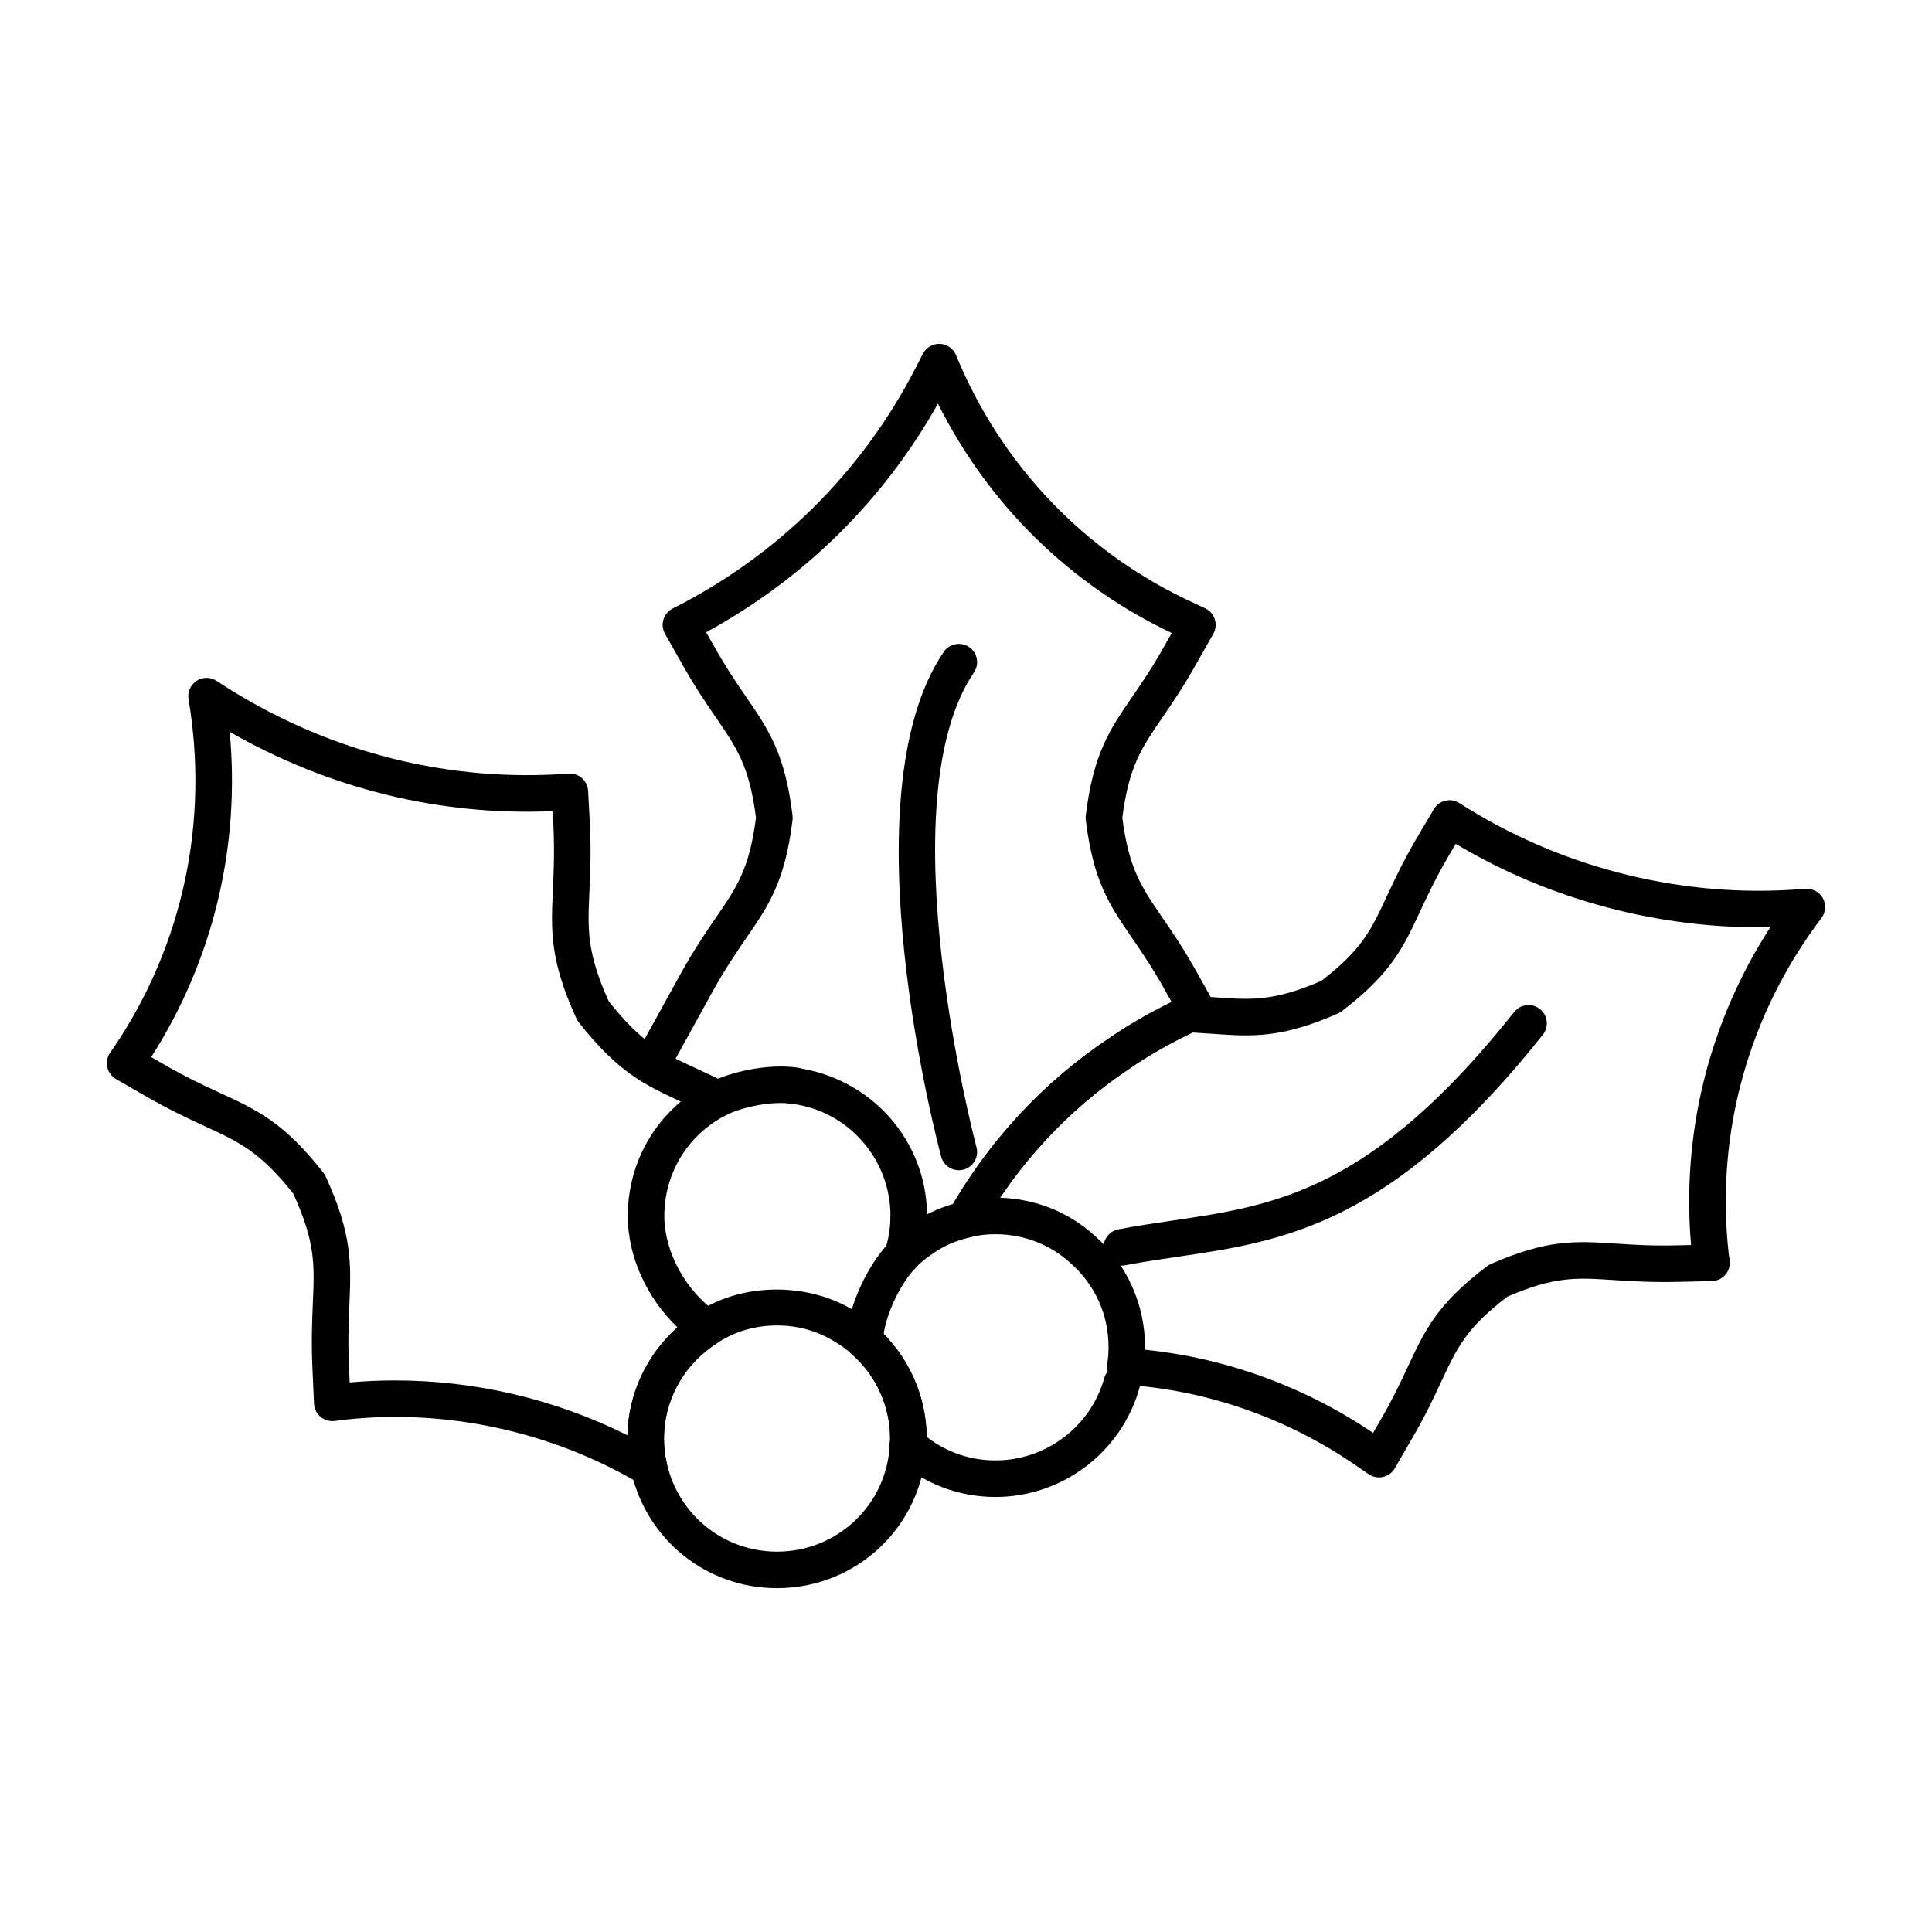 <?xml version="1.0" encoding="UTF-8"?>
<!-- Uploaded to: SVG Repo, www.svgrepo.com, Generator: SVG Repo Mixer Tools -->
<svg fill="#000000" width="800px" height="800px" version="1.1" viewBox="144 144 512 512" xmlns="http://www.w3.org/2000/svg">
 <g>
  <path d="m384.83 471.38c-2.676 0-4.844-1.867-4.844-4.547v-0.594c0-15.031-11.18-27.805-26.012-29.703-2.672 0-4.586-2.152-4.586-4.824 0-2.676 2.426-4.824 5.106-4.824 20.359 2.562 35.18 19.469 35.18 39.355 0 2.672-2.168 5.137-4.844 5.137z"/>
  <path d="m388.02 477.35c-1.508 0-3-0.703-3.945-2.023-1.555-2.176-1.055-5.203 1.121-6.762 3.434-2.457 7.246-4.305 11.363-5.5 10.242-17.496 24.41-32.578 41.078-43.719 5.059-3.516 10.605-6.746 16.848-9.812l-1.676-3c-3.332-5.977-6.258-10.242-8.848-14.012-5.938-8.656-10.227-14.918-12.219-31.223-0.047-0.387-0.051-0.781 0-1.172 1.992-16.398 6.293-22.676 12.242-31.359 2.578-3.762 5.5-8.023 8.824-13.98l1.711-3.031c-26.941-12.793-48.617-34.105-61.953-60.789-14.387 25.637-35.465 46.434-61.434 60.586l1.816 3.211c3.336 5.977 6.258 10.238 8.832 14 5.957 8.688 10.258 14.965 12.254 31.371 0.047 0.387 0.043 0.781-0.004 1.168-1.988 16.312-6.281 22.57-12.223 31.227-2.582 3.769-5.512 8.039-8.844 14.008l-12.242 22.219c-1.297 2.348-4.231 3.184-6.582 1.906-2.348-1.293-3.199-4.238-1.906-6.582l12.258-22.246c3.562-6.383 6.625-10.848 9.328-14.789 5.465-7.973 8.793-12.824 10.52-26.336-1.727-13.602-5.066-18.477-10.551-26.473-2.695-3.938-5.754-8.391-9.285-14.73l-4.262-7.535c-0.652-1.148-0.805-2.523-0.422-3.789 0.383-1.27 1.27-2.324 2.449-2.918 27.863-14.074 50.109-36.082 64.32-63.633l1.988-3.875c0.859-1.676 2.684-2.738 4.512-2.625 1.891 0.082 3.562 1.25 4.277 3 12.133 29.559 34.805 53.012 63.844 66.047l2.188 1.035c1.215 0.582 2.133 1.637 2.539 2.918 0.402 1.281 0.254 2.672-0.406 3.84l-4.277 7.559c-3.519 6.32-6.574 10.777-9.273 14.711-5.484 7.996-8.816 12.867-10.551 26.469 1.727 13.508 5.059 18.359 10.52 26.332 2.707 3.941 5.766 8.406 9.316 14.77l4.277 7.66c0.672 1.195 0.801 2.625 0.355 3.922-0.441 1.301-1.414 2.352-2.676 2.891l-2.086 0.895v-0.008c-0.207 0.09-0.418 0.16-0.629 0.219-6.527 3.098-12.23 6.363-17.414 9.965-16.047 10.73-29.555 25.328-39.129 42.266-0.664 1.18-1.793 2.023-3.113 2.332-3.676 0.855-7.043 2.371-10.016 4.5-0.855 0.605-1.84 0.898-2.816 0.898z"/>
  <path d="m509.45 535.53c-0.965 0-1.922-0.289-2.731-0.844l-1.891-1.293c-18.734-13.262-40.469-21-62.918-22.438-1.375-0.09-2.648-0.758-3.5-1.84-0.852-1.082-1.203-2.481-0.965-3.832 0.25-1.414 0.328-2.824 0.328-4.238 0-8.688-3.582-16.609-10.086-22.316-5.402-4.957-12.438-7.648-19.883-7.648-2.504 0-4.727 0.27-6.797 0.828-1.887 0.535-3.891-0.172-5.086-1.711-1.195-1.543-1.348-3.652-0.387-5.352 10.312-18.25 24.871-33.984 42.105-45.5 5.719-3.973 12.066-7.59 19.336-11.004 0.668-0.312 1.324-0.562 2.09-0.453 0.129-0.016 0.262-0.008 0.402 0 2.352 0.113 4.488 0.266 6.496 0.406 9.668 0.688 15.559 1.113 28.191-4.348 10.797-8.32 13.152-13.371 17.375-22.43 2.019-4.324 4.305-9.215 7.965-15.488l4.488-7.59c0.672-1.129 1.77-1.941 3.051-2.242 1.273-0.316 2.625-0.082 3.738 0.637 25.738 16.555 56.789 24.734 87.316 23.004l4.43-0.297c2.019-0.059 3.691 0.871 4.586 2.535 0.902 1.672 0.742 3.715-0.402 5.227-19.312 25.461-28.047 56.918-24.613 88.578l0.293 2.129c0.184 1.367-0.223 2.75-1.117 3.797-0.895 1.051-2.195 1.664-3.578 1.699l-8.75 0.199c-7.289 0.176-12.668-0.176-17.422-0.484-9.641-0.625-15.516-1.027-28.055 4.418-10.891 8.352-13.254 13.406-17.504 22.496-2.012 4.305-4.289 9.188-7.938 15.426l-4.367 7.539c-0.676 1.168-1.801 1.996-3.117 2.301-0.367 0.09-0.727 0.129-1.086 0.129zm-61.996-33.832c21.508 2.203 42.246 9.758 60.426 22.031l1.754-3.027c3.43-5.875 5.609-10.539 7.535-14.66 4.461-9.551 7.688-16.453 20.875-26.461 0.305-0.227 0.629-0.422 0.973-0.574 15.066-6.641 22.641-6.125 33.121-5.449 4.555 0.309 9.734 0.656 16.547 0.465l3.469-0.074c-2.57-29.766 4.82-59.227 21.016-84.227-29.156 0.562-58.379-7.156-83.375-22.09l-1.957 3.309c-3.422 5.863-5.606 10.543-7.535 14.676-4.445 9.523-7.66 16.406-20.746 26.387-0.309 0.238-0.637 0.43-0.992 0.586-15.188 6.656-22.777 6.117-33.297 5.371-1.641-0.113-3.379-0.238-5.258-0.34-6.32 3.027-11.871 6.223-16.926 9.73-13.395 8.957-25.016 20.605-34.062 34.062 9.43 0.285 18.309 3.848 25.129 10.109 8.426 7.383 13.305 18.176 13.305 29.523 0.004 0.219 0.004 0.438 0 0.652z"/>
  <path d="m316 537.82c-0.848 0-1.699-0.223-2.461-0.672-23.641-13.918-51.531-19.926-78.652-16.859l-2.203 0.285c-1.328 0.18-2.703-0.219-3.738-1.094-1.039-0.871-1.664-2.137-1.727-3.496l-0.398-8.949c-0.344-7.391-0.113-12.895 0.094-17.75 0.434-10.289 0.68-16.02-5.184-28.957-8.816-11.117-14.316-13.652-23.336-17.82-4.43-2.039-9.449-4.356-15.895-8.074l-7.762-4.477c-1.168-0.676-2-1.809-2.301-3.121-0.305-1.316-0.039-2.695 0.723-3.809l1.293-1.887c18.039-26.914 24.98-59.543 19.508-91.84-0.316-1.891 0.508-3.793 2.106-4.848 1.594-1.059 3.668-1.078 5.289-0.039l3.879 2.488c27.156 16.773 58.121 24.445 89.422 22.121 1.316-0.117 2.578 0.336 3.559 1.191 0.98 0.855 1.566 2.07 1.637 3.375l0.496 9.051c0.32 7.379 0.07 12.848-0.148 17.676-0.457 10.004-0.734 16.098 5.148 29.082 8.867 11.156 14.066 13.555 23.402 17.863 2.312 1.07 4.82 2.223 7.621 3.625 1.637 0.82 2.672 2.488 2.676 4.32 0.004 1.824-1.016 3.504-2.648 4.332-10.086 5.129-16.348 15.359-16.348 26.711 0 9.543 5.633 19.859 14.016 25.664 2.199 1.523 2.75 4.543 1.227 6.742-0.5 0.723-1.164 1.27-1.906 1.617-0.203 0.207-0.43 0.402-0.68 0.578-7.984 5.59-12.754 14.707-12.754 24.379 0 2.293 0.254 4.527 0.762 6.629 0.453 1.891-0.27 3.871-1.832 5.023-0.855 0.617-1.867 0.938-2.883 0.938zm-67.266-27.988c21.254 0 42.457 4.992 61.539 14.523 0.242-10.977 5.09-21.328 13.262-28.594-8.145-7.793-13.172-18.805-13.172-29.523 0-11.914 5.223-22.898 14.047-30.32-9.598-4.434-16.605-7.746-27.031-20.992-0.238-0.297-0.434-0.625-0.598-0.973-7.106-15.48-6.75-23.281-6.258-34.086 0.207-4.625 0.449-9.867 0.152-16.762l-0.227-4.141c-29.875 1.305-59.238-5.941-85.578-21.02 2.852 30.375-4.391 60.551-20.805 86.195l3.277 1.891c6.07 3.496 10.871 5.715 15.113 7.672 9.746 4.5 16.785 7.75 27.254 21.086 0.23 0.297 0.43 0.625 0.59 0.969 7.082 15.426 6.754 23.188 6.297 33.93-0.199 4.648-0.422 9.926-0.094 16.898l0.164 3.781c4.012-0.359 8.039-0.535 12.066-0.535z"/>
  <path d="m373.1 504.2c-0.094 0-0.188-0.004-0.285-0.008-2.672-0.156-4.711-2.445-4.555-5.113 0.578-9.969 6.269-20.105 10.641-24.965 0.652-2.301 1.012-4.734 1.09-7.422 0.082-2.676 2.727-4.656 4.984-4.703 2.672 0.082 4.777 2.312 4.703 4.984-0.113 3.859-0.688 7.379-1.746 10.742-0.219 0.879-0.668 1.707-1.305 2.328-3.273 3.191-8.25 12.008-8.695 19.59-0.148 2.578-2.285 4.566-4.832 4.566z"/>
  <path d="m334.21 440.05c-1.766 0-3.465-0.965-4.32-2.641-1.215-2.383-0.273-5.297 2.109-6.519 5.453-2.785 15.473-5.113 23.305-3.961 2.648 0.395 4.477 2.856 4.082 5.5-0.387 2.652-2.82 4.461-5.5 4.082-5.371-0.805-13.375 0.91-17.477 3.004-0.703 0.363-1.457 0.535-2.199 0.535z"/>
  <path d="m384.64 531.75c-0.262 0-0.523-0.02-0.793-0.066-2.641-0.434-4.43-2.93-3.988-5.566 0.051-0.32 0.031-0.586 0.031-0.902 0-8.48-3.648-16.586-10.012-22.234-2-1.777-2.18-4.84-0.406-6.84 1.777-2.004 4.836-2.188 6.84-0.406 8.43 7.488 13.266 18.238 13.266 29.48 0 0.875-0.02 1.605-0.164 2.484-0.391 2.367-2.445 4.051-4.773 4.051z"/>
  <path d="m407.8 540.71c-9.875 0-19.266-3.633-26.449-10.227-1.969-1.809-2.102-4.871-0.289-6.844 1.816-1.965 4.883-2.09 6.844-0.289 5.387 4.949 12.457 7.672 19.895 7.672 13.398 0 25.254-8.969 28.836-21.812 0.719-2.578 3.391-4.098 5.965-3.363 2.578 0.715 4.082 3.387 3.363 5.965-4.742 17.012-20.434 28.898-38.164 28.898z"/>
  <path d="m383.24 481.37c-2.676 0-4.844-2.113-4.844-4.793v-0.098c0-1.285 0.512-2.516 1.418-3.426 1.688-1.688 3.492-3.16 5.41-4.508 2.18-1.543 5.207-1.016 6.746 1.172 1.543 2.188 1.016 5.207-1.172 6.746-1.371 0.969-2.672 2.012-3.894 3.203-0.887 1.043-2.199 1.703-3.664 1.703z"/>
  <path d="m349.92 564.88c-18.559 0-34.449-12.668-38.637-30.812-0.672-2.801-1.016-5.789-1.016-8.848 0-12.828 6.312-24.906 16.891-32.316 0.363-0.473 1.363-1.035 2.199-1.457 11.469-7.516 29.199-7.785 41.602 0.27 1.809 1.055 3.699 2.473 5.445 4.102 8.34 7.41 13.176 18.156 13.176 29.402 0 0.766-0.016 1.418-0.117 2.168-1.047 21.043-18.367 37.492-39.543 37.492zm0-69.621c-5.762 0-11.066 1.543-15.762 4.59-0.199 0.199-1.215 0.836-1.449 1-7.984 5.59-12.754 14.707-12.754 24.379 0 2.293 0.254 4.527 0.762 6.629 3.176 13.762 15.18 23.34 29.203 23.34 16.062 0 29.184-12.512 29.875-28.484 0.008-0.195 0.027-0.387 0.062-0.582 0.051-0.32 0.031-0.586 0.031-0.902 0-8.48-3.648-16.586-10.012-22.234-1.316-1.23-2.637-2.219-4.012-3.027-4.875-3.168-10.18-4.707-15.945-4.707z"/>
  <path d="m398.1 454.12c-2.137 0-4.094-1.426-4.676-3.59-1.039-3.883-25.223-95.617 0.672-133.77 1.5-2.211 4.519-2.793 6.727-1.285 2.215 1.5 2.793 4.512 1.285 6.727-23.43 34.52 0.43 124.91 0.672 125.82 0.695 2.582-0.844 5.242-3.426 5.934-0.418 0.113-0.84 0.164-1.254 0.164z"/>
  <path d="m441.3 479.39c-2.281 0-4.309-1.613-4.754-3.938-0.5-2.625 1.219-5.164 3.852-5.668 4.867-0.934 9.652-1.637 14.41-2.336 27.121-3.992 52.734-7.769 90.473-55.266 1.656-2.086 4.715-2.441 6.809-0.781 2.098 1.664 2.445 4.711 0.781 6.809-40.125 50.496-68.855 54.73-96.645 58.824-4.625 0.68-9.277 1.367-14.008 2.269-0.312 0.059-0.613 0.086-0.918 0.086z"/>
 </g>
</svg>